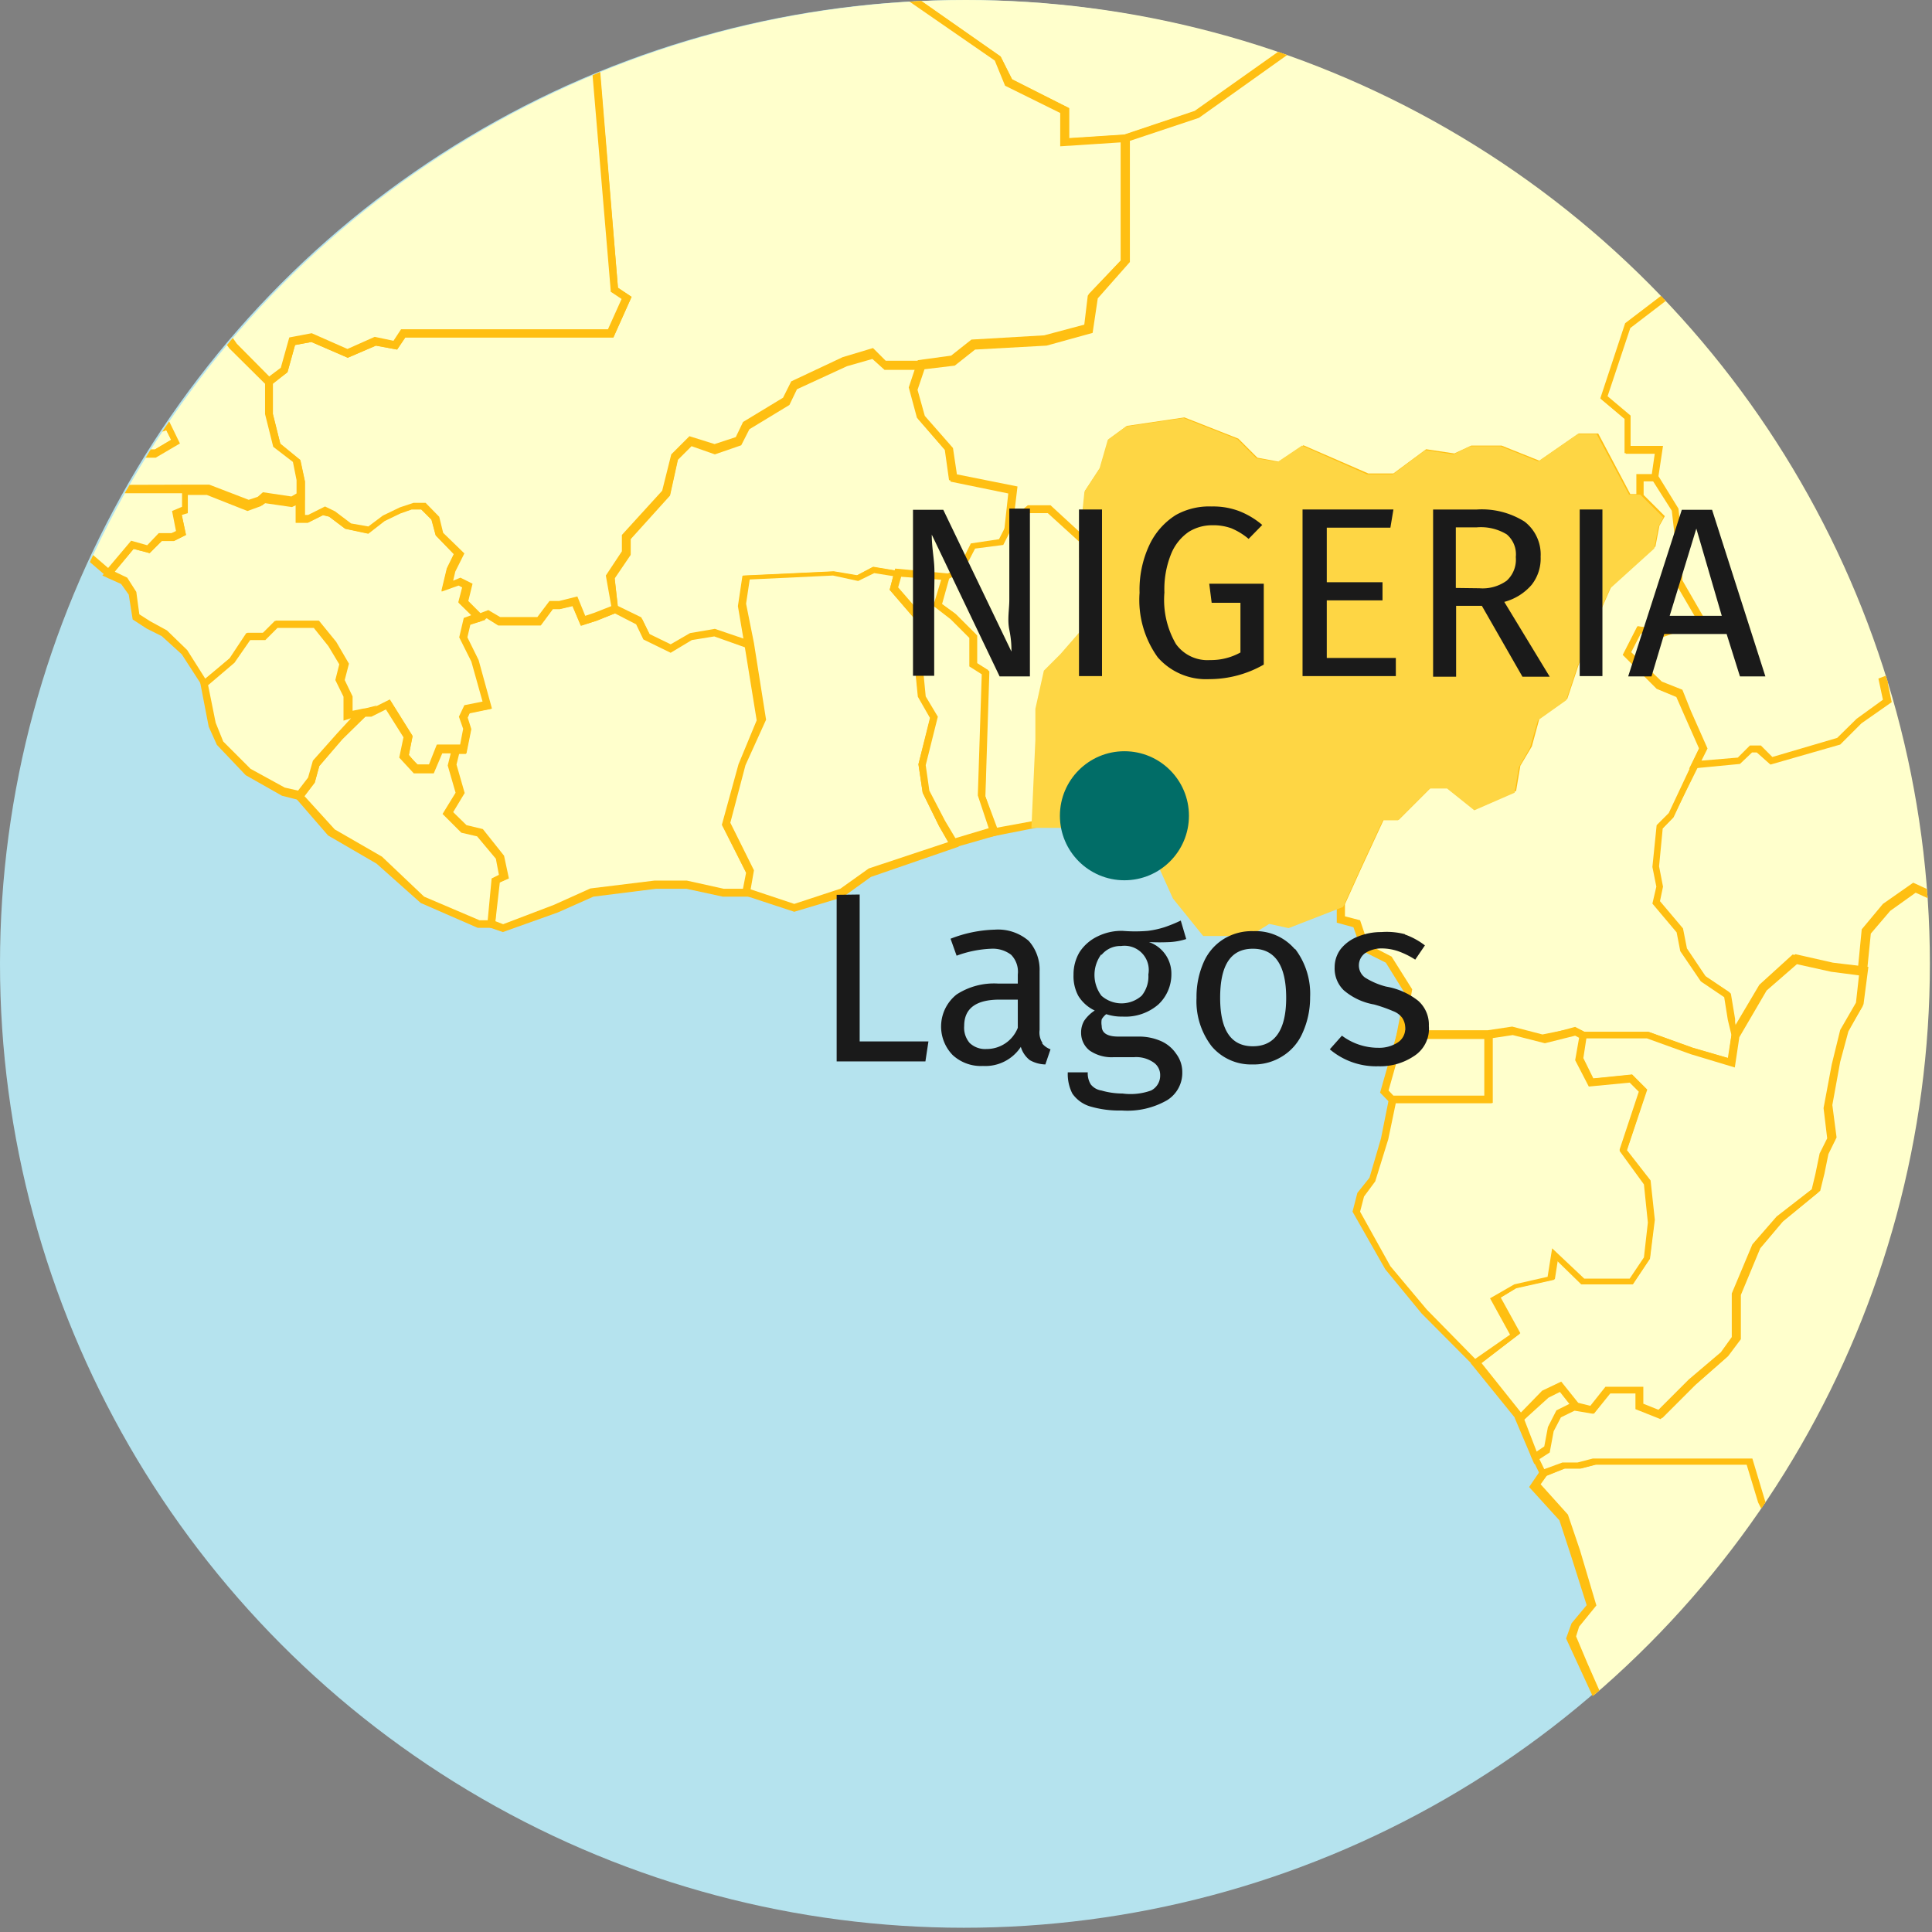 <svg xmlns="http://www.w3.org/2000/svg" viewBox="0 0 63.78 63.78"><rect x="0" y="0" width="63.78" height="63.78" fill="#808080" stroke="none"/><defs><style>.cls-1{fill:none;}.cls-2{fill:#b5e3ee;}.cls-3{clip-path:url(#clip-path);}.cls-4{fill:#ffc;}.cls-5{fill:#ffbf12;}.cls-6{fill:#fed644;}.cls-7{fill:#1a1a1a;}.cls-8{fill:#016d67;}</style><clipPath id="clip-path"><circle id="_Ellipse_" cx="31.89" cy="31.82" r="31.82" class="cls-1"/></clipPath></defs><title>GEO.1.2.INF9_v1</title><circle cx="31.82" cy="31.82" r="31.82" class="cls-2"/><g id="Carte" class="cls-3"><path d="M57.8 48.27l.4 1.32.53 1 .4.52.66.92L61 52l.53-.26.92.26.26-.4.54-1.05 1.05-.13.13-.26h.8l-.15.65h2.1v1.07l.4.66-.26 1 .13 1.05.53.66-.13 2.1.52-.12H69l1.06-.22.8.13.25.53-.25.92.26.8-.25.65.13.53h-3.56l-.13 5.66 1.18 1.45 1 1.05-3.16.8-4.08-.27-1.2-.93-7 .14-.26.13-1-.8-1.05-.13-1.03.33-.8.26-.12-1 .13-1.58.67-1.58.13-.8.53-1.57.4-.8 1-1 .53-.78.13-1.32-.14-1-.4-.53-.48-1.3-.4-.92.14-.4.53-.66L52 51.3l-.4-1.18-.92-1.06.27-.4.66-.26h.53l.53-.13zm-6.7-.4l-.4.27-.52-1.3L51 46l.52-.27.53.66-.53.25-.26.53z" class="cls-4"/><path d="M66.38 69.6l-4.12-.27-1.18-.92-6.9.14-.3.15-1.1-.82-1-.13-1 .4-.94.3-.15-1.2.13-1.65.63-1.6.12-.76.53-1.6.44-.84 1.05-1 .48-.74.13-1.3-.1-1-.4-.5-1-2.17.18-.5.5-.6-.52-1.64-.38-1.16-1-1.1.34-.5.74-.3h.52l.5-.13h5.26l.42 1.4.52 1 .38.5.62.87 1.1-.12.54-.28.88.25.2-.32.56-1.1 1.05-.14.15-.27h1l-.13.66h2.08v1.14l.4.68-.27 1.08.12 1 .54.67-.14 2 .36-.1H69l1-.26.85.14.3.63-.25.94.26.8L71 60l.16.64h-3.6l-.14 5.5 1.15 1.4 1.2 1.2zm-4-.52l4 .26 2.93-.73-.9-.9-1.2-1.48.12-5.83h3.52l-.13-.4.28-.65-.27-.78.28-.92-.22-.42-.7-.12-1 .27h-.7l-.65.17.15-2.23-.52-.64-.14-1.1.25-1-.45-.7v-1h-2.1l.13-.66h-.56l-.12.26-1.06.13-.5 1-.33.47-1-.27-.52.25-1.26.14-.7-1-.4-.53-.54-1.07-.38-1.25h-5l-.5.13h-.53l-.6.24-.2.28.9 1 .4 1.18.54 1.82-.57.7-.1.32.37.88.52 1.18.4.53.14 1.1-.15 1.4-.52.8-1.05 1.1-.4.77-.5 1.56-.13.77-.7 1.58-.13 1.56.1.88.65-.22 1.08-.4 1.12.14 1 .74.25-.1 7-.14zM50.65 48.33L50 46.8l.88-.88.62-.3.68.85-.62.32-.24.46-.14.7zm-.33-1.47l.44 1.14.24-.2.13-.64.28-.56.44-.2-.37-.47-.42.2z" class="cls-5"/><path d="M34.25 27.2l-1.45.27-.4-1.18.14-4.1-.4-.26v-.92l-.66-.66-.52-.4.26-.9.53-.28.4-.8.9-.12.28-.52.65-.53h.66l1.2 1.06v.53l.38 1.04-.4.66.27.53-.93 1.05-.53.53-.26 1.2v1.05l-.13 2.76z" class="cls-4"/><path d="M32.72 27.62l-.44-1.3.13-4L32 22v-.94l-.62-.62-.57-.44.32-1 .53-.27.4-.8.93-.14.27-.52.7-.56h.74l1.3 1.1v.55l.4 1.08-.38.66.27.55-1 1.1-.5.52-.27 1.15v1l-.13 2.87zm-.2-1.35l.36 1.06 1.25-.23.12-2.66V23.4l.28-1.26.55-.55.86-1-.25-.52.4-.67-.4-1v-.46l-1.1-1H34l-.6.5-.28.55-.93.12-.4.77-.5.24-.23.8.46.33.7.7v.92l.4.25v.07z" class="cls-5"/><path d="M28.85 11.68l.4.4h1.18l-.26.78.26.92.92 1.06.13.92 1.98.4-.13 1.18-.27.52-.92.13-.4.78-.52.27-1.58-.13-.8-.14-.52.27-.78-.13-2.9.13-.13.92.27 1.32-1.18-.4-.8.12-.66.4-.8-.4-.26-.52-.8-.4-.12-1.05.53-.8v-.52l1.3-1.45.27-1.18.53-.53.8.27.78-.27.26-.53 1.3-.78.28-.53 1.7-.8.93-.25z" class="cls-4"/><path d="M22.14 21.56l-.9-.44-.24-.53-.8-.42L20 19l.53-.8v-.54l1.33-1.46.3-1.2.6-.6.83.26.7-.23.24-.5 1.32-.8.27-.54 1.7-.8 1-.3.42.42h1.3l-.3.92.24.86.92 1.06.13.87 2 .4-.16 1.34-.3.6-.93.12-.38.76-.6.3-1.57-.16-.76-.13-.53.27-.83-.14-2.75.13-.12.8.3 1.5L23.6 21l-.74.12zm-.7-.63l.7.34.64-.37.82-.14 1 .34-.22-1.1.15-1 3-.14.77.13.53-.28.83.14 1.54.13.45-.24.4-.8.93-.14.23-.45.12-1.05-1.95-.4-.14-1-.92-1.06-.26-1 .22-.67H29.2l-.4-.38-.84.24-1.65.76-.25.52-1.32.8-.27.53-.87.3-.77-.26-.45.46-.26 1.18-1.3 1.44v.52l-.53.78.1.94.78.38z" class="cls-5"/><path d="M70.06 22.07l.13.53.5.4.15.13 1.18.66.92.78.13.52 1.06.92.8.66.38 1.06 1.32.8.26.5-.52.14h-1.06L74 29.05l-.65.13-.27.4h-.52l-.8-.4-1.84.93-.78-.13-.27.14-.53 1.06-1.3-.4-1.2-.13-1.18-.66-1.45-.65-.9.65-.67.8-.13 1.3-1.05-.12-1.2-.26-1.04.9-.9 1.6-.14-.54-.14-.8-.8-.52-.64-.92-.14-.66-.8-.92.14-.52-.13-.66.13-1.32.4-.4.8-1.7 1.44-.14.4-.4h.26l.4.4 2.23-.65.67-.66.92-.67-.14-.66.4-.13 1.7.13 1.58-.8 1.32-1.96.8-.65 1.18-.27.13.66 1.05 1.2v.65l-.26.77z" class="cls-4"/><path d="M57.24 34.5l-.24-.8-.12-.76-.78-.52-.68-1-.12-.63-.8-.96.13-.56-.13-.65.14-1.38.4-.4.82-1.76 1.5-.1.4-.4h.37l.38.38 2.14-.63.64-.63.87-.63-.15-.7.53-.2 1.7.14 1.52-.76 1.32-2 .84-.68 1.32-.3.15.75 1.06 1.2v.74l-.25.75.1.45.5.37.13.13 1.18.65 1 .83.14.52 1 .9.8.68.4 1 1.3.8.36.7-.67.16h-1.08L74 29.18l-.6.12-.26.4h-.64l-.73-.37-1.83.92-.8-.14-.18.1-.55 1.12-1.4-.44-1.2-.14-1.2-.66-1.37-.62-.84.6-.64.75-.14 1.42-1.18-.15-1.13-.25-1 .87zm-.92-2.25l.82.55.14.84v.22l.8-1.35 1.1-1 1.24.3.92.1.12-1.23.7-.84 1-.7 1.52.7 1.17.64 1.16.13 1.25.37.5-1 .34-.17.77.14 1.9-.94.82.4h.4l.25-.37.73-.14 1.33.12h1l.35-.1-.18-.35-1.32-.8-.4-1.05-.76-.64-1-.9-.13-.53-.87-.77-1.2-.66-.12-.13-.55-.43-.15-.6.26-.8v-.6l-1-1.17-.24-.57-1 .23-.76.63-1.32 2-1.6.8-1.73-.14-.28.1.13.62-1 .7-.7.7-2.3.66-.45-.4h-.16l-.4.38-1.4.13-.77 1.65-.36.37-.12 1.25.13.67-.1.48.76.9.13.66z" class="cls-5"/><path d="M18.98 19.84l.26.66.4-.14.65-.26.78.4.27.52.8.4.65-.4.8-.13 1.17.4.4 2.5-.66 1.43L24 27.2l.8 1.6-.14.65h-.8l-1.18-.27H21.6l-2.1.27-1.18.52-1.7.66-.4-.13.12-1.45.27-.13-.12-.66-.66-.8-.53-.12-.53-.52.4-.66-.27-.93.13-.52h.26l.12-.65-.13-.4.12-.26.66-.14-.4-1.45-.4-.78.14-.52.4-.14.26-.13.4.27h1.3l.4-.53h.27l.53-.13z" class="cls-4"/><path d="M16.6 30.77l-.52-.18.15-1.6.24-.12-.1-.53-.62-.74-.52-.12-.62-.62.43-.7-.26-.9.16-.65h.26l.1-.5-.14-.42.18-.37.6-.1-.37-1.33-.4-.8.15-.64.46-.15.3-.16.43.28h1.23l.4-.53h.32l.6-.15.26.65.3-.1.7-.28.88.43.26.53.7.34.64-.37.82-.14 1.28.42.4 2.6-.66 1.5-.5 1.9.78 1.58-.16.8h-.9l-1.2-.26h-1l-2.07.26-1.17.52zm-.25-.36l.26.1 1.68-.64 1.2-.54 2.12-.26h1.06l1.22.27h.66l.1-.5-.8-1.6.55-2 .6-1.46-.38-2.4-1.04-.37-.74.12-.7.42-.9-.44-.24-.5-.7-.36-.6.24-.52.17-.28-.65-.42.1h-.23l-.4.54h-1.4l-.38-.24-.2.1-.34.1-.1.43.37.75.44 1.6-.73.14-.07.16.12.38-.16.8h-.27l-.1.4.27.93-.38.62.44.43.53.13.7.88.15.75-.3.15z" class="cls-5"/><path d="M55.44 19.18l.93 1.58H55.3l-.38.13-.8-.14-.4.8 1.06 1.04.66.26.27.66.53 1.2-.26.5-.8 1.73-.4.4-.12 1.3.13.67-.13.52.8.92.13.66.65.92.8.53.13.8.13.52-.14.9-1.32-.4-1.45-.5h-2.12l-.26-.15-1.05.27-1.06-.27-.77.14h-2.9l.26-1.46-.67-1.05-.8-.4-.25-.8-.53-.13v-.53l.53-1.18.8-1.7h.52l1.05-1.07h.66l.93.65 1.18-.53.15-.8.4-.64.25-.92.93-.66.4-1.2.4-.38.12-.92.52-1.2 1.45-1.3.13-.66.13-.27-.65-.66v-.64h.52l.66 1.05.14 1.2v1.18z" class="cls-4"/><path d="M57.26 35.27l-1.46-.44-1.43-.52h-2.14l-.23-.1-1 .25-1.06-.27-.77.13h-3.1l.3-1.54-.62-1-.8-.4-.27-.77-.55-.15v-.68l.53-1.18.82-1.8h.56l1.05-1.05h.74l.9.64 1.05-.48.13-.77.4-.64.26-1 .9-.65.42-1.2.37-.36.12-.93.58-1.15 1.42-1.3.13-.64.1-.18-.65-.63v-.84h.72l.72 1.17.13 1.2v1.17l1 1.73h-1.24l-.4.14-.73-.12-.32.62 1 1 .68.27.28.72.55 1.23-.3.58-.83 1.67-.36.37-.12 1.25.13.67-.1.48.76.9.13.66.62.88.82.55.14.84.13.55zm-4.95-1.2h2.13l1.45.52 1.17.34.1-.76-.12-.5-.12-.75-.77-.52-.68-1-.12-.62-.8-.95.13-.56-.13-.65.14-1.38.4-.4.8-1.7.22-.47-.5-1.14-.25-.53-.65-.27-1.12-1.12.48-.94.85.14.4-.13h.85l-.83-1.42V18l-.13-1.14-.62-1h-.33v.48l.7.7-.18.32-.13.68-1.46 1.33-.5 1.14-.15.96-.4.4-.4 1.2-.92.65-.25.92-.38.64-.14.83-1.32.57-.93-.67h-.57l-1.05 1.05h-.5l-.76 1.64-.52 1.15v.4l.5.13.27.8.77.4.68 1.08-.24 1.35h2.74l.8-.12 1 .26 1.1-.22z" class="cls-5"/><path d="M75.32 29.18h1.06l.52-.13 1.05 1.45.8.13.52-.26.8.13.9-.4.4.8 1.6 1.18-.14 1.97.65.27-.52.52-.66.53-.66.92-.4.78v1.32l-.4.66-.12 1.3-.4.54-.13 1.05-.27.14-.13.9.4.8.12 2.1.4 1.58-.26.93.4 1.06.9.92.93 2.24-.66-.27-2.37.4-.4.13-.52 1.2.4.64-.4 2.1-.14 1.85.4.27 1.2.65.52-.27.13 1.84h-1.32l-.78-.92-.53-.8-1.32-.25-.4-.92-1.05.52-1.45-.26-.52-.8-1.05-.12h-.8l-.13-.53h-.65l-.8-.14-1.05.27h-.66l-.52.13.13-2.1-.53-.67-.13-1.06.26-1.05-.4-.67v-1.06h-2.1l.13-.65h-.8l-.14.26-1.05.13-.52 1.06-.26.4-.92-.26-.53.26-1.18.13-.67-.93-.4-.53-.52-1.05-.4-1.33H52.7l-.53.14h-.52l-.66.27-.27-.53.4-.26.13-.66.26-.53.52-.27.53.13.52-.66h1.06v.53l.65.26 1.06-1.06 1.05-.92.4-.53v-1.46l.65-1.58.78-.92 1.2-.92.12-.52.13-.66.27-.53-.14-1.04.28-1.45.26-1.05.53-.92.13-1.05.13-1.32.66-.8.9-.64 1.46.65 1.18.66 1.2.13 1.3.4.53-1.05.27-.13.78.14 1.85-.92.8.4h.5l.28-.4.65-.13 1.32.13z" class="cls-4"/><path d="M81 61.3h-1.5l-.83-1-.5-.75-1.34-.27-.37-.86-1 .5-1.54-.3-.52-.78-1-.13h-.87l-.13-.52h-.56l-.8-.13-1 .26h-.68l-.66.18.14-2.23-.52-.65-.14-1.1.26-1-.44-.64v-1h-2.1l.13-.66h-.56l-.12.26-1.06.13-.5 1-.33.47-1-.27-.52.25-1.26.14-.7-1-.4-.53-.54-1.07-.38-1.25h-5l-.5.13h-.53l-.74.3-.36-.73.45-.3.12-.64.28-.55.6-.3.5.12.5-.64h1.25v.56l.5.2 1-1 1.06-.92.36-.48v-1.4l.68-1.62.8-.92 1.16-.9.12-.5.14-.68.25-.5-.12-1 .26-1.43.28-1.1.52-.9.13-1 .13-1.36.7-.85 1-.7 1.52.7 1.17.64 1.15.12 1.24.37.5-1 .33-.18.78.14L71.78 29l.82.4h.4l.25-.37.73-.14 1.33.12h1l.58-.15L78 30.4l.7.1.52-.26.8.13 1-.43.44.87L83.1 32v.07L83 34l.75.3-.66.66-.67.53-.65.9-.37.74v1.32l-.4.67-.12 1.32-.4.53L80.3 42l-.26.13-.1.82.38.8.13 2.1.4 1.6-.26.9.36 1 .93.95 1 2.5-.9-.35-2.34.4-.33.1-.48 1.08.4.64-.4 2.15-.14 1.76.35.22 1.12.62.63-.3zm-1.4-.25h1.14l-.1-1.52-.43.2-1.2-.68-.47-.3.14-1.93.33-2.07-.4-.68.57-1.3.45-.14 2.42-.4.4.16-.78-1.95-.94-1-.4-1.1.26-.92-.4-1.55-.12-2.1-.4-.8.15-1 .27-.13.12-1 .4-.52.14-1.33.38-.62V37l.4-.8.7-1 .65-.5.38-.4-.57-.22.14-2L81.26 31l-.34-.68-.84.36-.8-.13-.52.26-.88-.13-1-1.43-.44.12h-1.1L74 29.18l-.6.12-.26.4h-.64l-.73-.37-1.83.92-.8-.14-.18.1-.55 1.12-1.4-.44-1.2-.14-1.2-.66-1.37-.62-.84.6-.64.75-.13 1.3-.14 1.1-.53.9-.26 1-.25 1.42.14 1.07-.3.54-.12.64-.14.57-1.22 1-.76.9-.64 1.53v1.46l-.42.56-1.07.94-1.1 1.1-.83-.33V46h-.87l-.54.67-.6-.1-.45.22-.24.46-.13.7-.34.22.16.33.6-.22h.5l.5-.13h5.27l.42 1.4.5 1 .4.5.6.87 1.1-.12.55-.28.88.25.2-.3.56-1.1 1.04-.15.14-.27h1l-.13.66h2.08v1.15l.4.68-.27 1.08.12 1 .54.68-.13 2 .35-.1H69l1-.26.8.13h.72l.13.53h.7l1.12.13.53.8 1.35.25 1.14-.56.4 1 1.3.25.57.83z" class="cls-5"/><path d="M60.58 35.1l-.27 1.46.15 1.05-.27.54-.13.66-.13.52-1.2.92-.77.92-.66 1.58v1.45l-.4.52-1.06.92-1.06 1.05-.65-.27v-.53h-1.06l-.52.66-.53-.13-.53-.66-.53.26-.8.8-1.44-1.85 1.32-.92-.66-1.18.65-.4 1.18-.26.13-.8.92.93h1.58l.53-.8.12-1.18-.13-1.3-.8-1.06.66-1.97-.4-.4-1.3.14-.4-.8.12-.78h2.1l1.46.5 1.32.4.13-.9.9-1.6 1.06-.9 1.2.25 1.04.13-.13 1.05-.53.92-.26 1.06z" class="cls-4"/><path d="M50.17 47l-1.62-2 1.33-1-.66-1.2.8-.46 1.1-.25.16-.95 1.06 1h1.46l.47-.7.13-1.16-.13-1.27-.8-1.03v-.06l.63-1.9-.3-.3-1.35.13L52 35l.16-.94h2.25l1.46.53 1.17.34.13-.83 1-1.6 1.1-1 1.24.28 1.17.14-.16 1.23-.5.9-.27 1-.26 1.43.14 1.07-.27.55-.13.64-.14.57-1.22 1-.76.9-.64 1.54v1.46l-.42.56-1.07.94-1.1 1.1-.85-.3V46h-.87l-.54.67-.6-.13-.5-.6-.4.2zm-1.26-2l1.3 1.63.7-.72.63-.3.56.7.4.1.5-.63h1.25v.56l.5.2 1-1 1.06-.9.36-.5V42.7l.68-1.62.8-.92 1.16-.9.12-.5.14-.68.25-.5-.12-1 .27-1.44.28-1.14.52-.9.1-.9-.92-.12-1.13-.25-1 .87-.9 1.54-.15 1-1.46-.44-1.44-.52h-2l-.1.65.33.67 1.28-.13.5.5-.67 2 .78 1 .14 1.3-.16 1.28-.56.84h-1.7l-.78-.8-.1.64-1.26.28-.53.32.65 1.18z" class="cls-5"/><path d="M42.67-29.14l.66.4 1.05-.13-.26 1.05.13 1.84-.4 1.7-.9 1.07.12 1.44 1.3 1.18v.4l1.07.8.66 3.4.52 1.72.14.92-.27 1.45v.93l-.14.92.13 1.2-.67.78.93 1.3.13.8.5 1.06.8-.4 1.45.9.66 1.2L44.53.22l-5 3.56-2.37.8-1.98.12V3.64l-.8-.4-1.04-.52-.4-.8L27.27-2 21.6-6.1l-6.18-4.47v-.53l.13-2.24 2.77-1.3 1.7-.28 1.33-.53.66-.92 1.98-.8.13-1.43 1.06-.14.66-.65 2.24-.26.4-.8-.53-.38-.53-2.1v-1.2l-.65-1.18 1.7-1.05 1.85-.4 1.05-.8 1.58-.64 2.77-.28 2.76-.13.8.25 1.57-.8h1.84z" class="cls-4"/><path d="M35.05 4.83v-1.1l-1.82-.9-.4-.83-5.63-3.9-11.9-8.6v-.6l.13-2.32 2.87-1.36L20-15l1.26-.5.66-.93 1.93-.77.15-1.52 1.1-.13.67-.66 2.23-.27.32-.64-.48-.37-.54-2.15v-1.18l-.7-1.26 1.85-1.13 1.82-.38 1-.78 1.64-.68 2.77-.26 2.8-.14.76.26 1.6-.78h1.87l.65.4 1.2-.14-.3 1.2.13 1.8-.38 1.82-.88 1 .12 1.35 1.32 1.2v.37l1 .8.66 3.46.52 1.7.14 1-.27 1.44v.9l-.12.92.13 1.23-.6.73.9 1.3.1.77.46.93.74-.37 1.55 1 .72 1.3-5.9 3.47-5 3.56-2.4.8zm-1.63-2.2l1.88.94v1l1.82-.12 2.34-.78 5-3.54 5.7-3.37-.58-1-1.38-.92-.84.4-.6-1.2-.12-.75-1-1.38.68-.82-.1-1.1.15-.94v-.9l.26-1.45-.13-.9-.5-1.73-.65-3.4-1.07-.8v-.4L43-21.7l-.14-1.55.93-1.07.33-1.68-.13-1.83.22-.9-.92.12-.66-.4h-1.78l-1.6.8-.82-.28-2.74.13-2.7.26-1.56.66-1.07.8-1.83.4-1.6 1 .63 1.1v1.2l.5 2 .58.45-.47.95-2.26.27-.66.65-1 .13-.13 1.42-2 .8-.66.93-1.35.54-1.72.26-2.68 1.27-.17 2.27v.33l11.8 8.55 5.7 4z" class="cls-5"/><path d="M49.9 34.05l1.07.27 1.05-.27.26.14-.13.78.4.8 1.3-.15.4.4L53.6 38l.8 1.06.12 1.3-.13 1.2-.54.8h-1.58l-.92-.93-.13.8-1.18.25-.66.4.65 1.18-1.32.92-1.7-1.7-1.2-1.46-1.05-1.84.13-.53.4-.52.4-1.32.27-1.3h3.15v-2.1l.8-.15z" class="cls-4"/><path d="M48.7 45.14l-1.77-1.78-1.2-1.46-1.08-1.9.16-.62.4-.5.38-1.3.28-1.4H49v-2.1l.92-.15 1 .26L52 33.9l.38.2-.14.84.34.67 1.3-.13.48.5-.66 2 .77 1 .14 1.3-.15 1.28-.56.84h-1.7l-.8-.78-.1.63-1.25.28-.53.32.65 1.18zM44.9 40l1 1.8 1.2 1.43 1.6 1.63 1.15-.8-.66-1.2.8-.46 1.1-.25.15-.94 1.06 1h1.5l.47-.7.13-1.15-.13-1.26-.8-1.1v-.06l.63-1.9-.3-.3-1.35.13L52 35l.13-.74-.13-.07-1 .25-1.06-.27-.66.1v2.14h-3.2l-.25 1.2L45.4 39l-.37.5z" class="cls-5"/><path d="M29.64 18.92l-.13.52.8.92v1.32l.13 1.32.4.66-.4 1.57.13.93.53 1.05.38.67-2.76.92-.92.65-1.58.52-1.58-.52.13-.66-.8-1.6.54-1.97.66-1.44-.4-2.5-.25-1.33.14-.92 2.9-.13.78.13.53-.27.8.14z" class="cls-4"/><path d="M26.22 30.1l-1.73-.57.14-.72-.8-1.58.55-2 .6-1.45-.4-2.47-.22-1.3.15-1 3-.14.77.13.53-.28 1 .16-.15.6.77.9v1.37l.1 1.25.4.67-.4 1.6.13.9.52 1 .47.78-2.9 1-.93.67zm-1.44-.74l1.44.48 1.52-.5.94-.67 2.62-.87-.3-.53-.54-1.1-.14-.94.38-1.53-.4-.7-.13-1.32V20.4l-.8-.93.12-.45-.63-.1-.53.26-.83-.18-2.75.13-.12.8.26 1.3.4 2.53-.68 1.5-.5 1.9.78 1.57z" class="cls-5"/><path d="M6.87 16.15l1.3.53.4-.13.14-.14.93.15.26-.14v.67h.26l.52-.26.27.14.52.4.66.13.53-.4.53-.26.38-.12h.4l.4.4.12.52.66.66-.26.52-.13.53.4-.12.25.13-.13.54.52.52-.4.14-.13.52.4.8.38 1.44-.66.13-.13.26.12.4-.13.65h-.8l-.26.67h-.53l-.38-.4.13-.66-.66-1.04-.54.26H12l-.53.14V23l-.26-.53.14-.53-.4-.65-.52-.67h-1.3l-.4.4h-.54l-.26.4-.26.38-.92.8-.66-1.05-.66-.66-.53-.27-.4-.27-.13-.8-.27-.38-.52-.26.8-.93.5.13.4-.4h.4l.27-.13-.14-.66.28-.13v-.65h.8z" class="cls-4"/><path d="M14.32 25.5h-.66l-.48-.5.14-.67-.58-.92-.48.24H12l-.65.17V23l-.27-.55.13-.52-.36-.6-.48-.6h-1.2l-.4.4h-.5l-.52.75-1 .88L6 21.6l-.66-.6-.5-.25-.46-.3-.13-.82-.25-.35-.62-.28.94-1.1.53.13.38-.38h.42l.15-.08-.13-.66.33-.17V16h1l1.28.5.32-.1.16-.15.94.14.4-.22V17h.12l.55-.28.32.16.52.4.57.1.47-.36.55-.27.45-.15H14l.45.46.13.53.7.68-.3.6-.07.3.24-.1.4.2-.14.57.62.62-.52.17-.1.42.37.75.44 1.6-.72.15-.08.16.12.4-.16.78h-.8zm-.56-.26h.4l.26-.66h.77l.1-.52-.14-.4.18-.38.6-.12-.37-1.32-.4-.8.15-.64.27-.1-.45-.42.13-.5-.13-.07-.56.2.18-.75.23-.47-.6-.62-.14-.52-.34-.34h-.32l-.37.13-.52.25-.54.42-.76-.16-.53-.4-.2-.04-.5.25h-.4v-.58l-.12.06-.9-.13-.13.1-.44.16-1.34-.53H6.2v.6L6 17l.14.66-.4.2h-.4l-.4.4-.53-.14-.63.75.42.2.3.47.1.74.36.23.55.3.67.65.6.95.8-.68.55-.83h.54l.4-.4h1.42l.57.7.43.7-.14.55.26.54v.48l.4-.08h.26l.6-.3.75 1.2-.12.63z" class="cls-5"/><path d="M4.37 14.3h.52l.65-.26.26.53-.64.4h-.8l-.78-.4-.53.4h-.4l-.4.26H.7l.26-.8 1.85-.12.38-.4h.53l.67.4z" class="cls-4"/><path d="M2.3 15.35H.5l.35-1 1.88-.13.4-.4h.6l.67.4h.47l.74-.3.38.73-.8.47h-.87l-.7-.36-.5.37h-.4zM.85 15.1h1.37l.4-.26H3l.55-.42.83.42h.73l.54-.32-.16-.32-.6.23h-.55L3.67 14h-.44l-.4.4-1.83.16z" class="cls-5"/><path d="M6.08 16.15v.66l-.27.14.15.66-.27.13h-.4l-.4.4-.5-.14-.8.92-.93-.8L2 18l-.4-.4v-.4l-.53-.26-.13-.4.92-.26h.53l.52-.13h3.16z" class="cls-4"/><path d="M3.6 19.1l-1-.86-.68-.13-.45-.45v-.37L1 17l-.2-.57 1.1-.3h.52l.5-.13H6.2v.86L6 17l.14.66-.4.2h-.4l-.4.4-.53-.14zm-1.54-1.22l.65.13.86.74.76-.9.53.15.38-.4h.42l.15-.07-.13-.66.33-.14v-.45H3l-.5.12h-.62l-.78.22.08.22.55.28v.42z" class="cls-5"/><path d="M49.13 34.2v2.1h-3.16l-.27-.27.53-1.84h2.9z" class="cls-4"/><path d="M49.25 36.42H45.9l-.34-.35.57-2h3.12zM46 36.17h3V34.3h-2.68l-.48 1.7z" class="cls-5"/><path d="M13.7 25.37h.54l.26-.66h.53l-.13.53.26.93-.4.66.53.52.52.13.66.8.13.65-.26.13-.13 1.45h-.38l-1.85-.8-1.44-1.3-1.58-.93L9.9 26.3l.4-.54.12-.53.8-.92.78-.78h.26l.53-.26.65 1.05-.13.67.4.4z" class="cls-4"/><path d="M16.33 30.63h-.56l-1.88-.82-1.46-1.3-1.6-.93-1.1-1.27.43-.6.16-.55.8-.92.87-.83h.28l.6-.3.75 1.2-.13.63.3.3h.4l.27-.65h.77l-.16.65.27.94-.38.63.44.43.54.13.7.88.16.75-.3.13zm-.5-.25h.27l.13-1.38.24-.12-.1-.53-.62-.74-.52-.12-.62-.62.43-.7-.26-.9.1-.4h-.28l-.28.66h-.66l-.48-.52.14-.67-.58-.92-.48.24h-.2l-.76.75-.76.88-.15.55-.34.44 1 1.1 1.56.9L14 29.6z" class="cls-5"/><path d="M49.52-21.37l1.97.66.65-.14 1.32.26 2.24.92.8 1.7 1.58.4 2.37.8 1.84.92.78-.53.8-.92-.4-1.44.4-.92 1.17-.92 1.2-.26 2.23.4.66.9h.65l.52.28 1.58.26.53.66-.66.92.26.8-.4 1.17.53 1.45.27 6.72.13 6.7V3h-1.98v.78L63.74.35 56.9-3.2l-1.72 1.05-1.2.66-.9-.9-2.77-.8-.65-1.2-1.45-.9-.8.4-.5-1.07-.14-.8-.93-1.3.66-.8-.14-1.18.13-.92v-.92l.26-1.44-.14-.92-.52-1.7.8-.4.12-.8-.13-.8 1.17-.78.53-.52.8-.66.12-1.45z" class="cls-4"/><path d="M70.7 4l-7-3.52-6.8-3.54L55.25-2 54-1.33l-1-1-2.78-.8-.67-1.2-1.35-.83-.84.4-.6-1.2-.12-.75-1-1.38.68-.82-.1-1.1.15-.94v-.9l.26-1.45-.13-.9L46-16l.82-.4.12-.72-.2-.88 1.26-.84.5-.5.77-.64.14-1.56 2.1.7.65-.13 1.34.27 2.3.95.8 1.7 1.5.38 2.4.8 1.78.9.72-.5.73-.85-.4-1.43.44-1 1.26-1 1.2-.25 2.32.4.65.92h.65l.5.26 1.62.27.6.76-.66 1 .26.78-.4 1.18.53 1.44.25 6.7.13 6.73V3.1h-2zM56.9-3.35h.05L63.8.25l6.66 3.32v-.7h2V-.58l-.16-6.7L72-14l-.54-1.47.38-1.15-.27-.8.64-.9-.43-.55-1.57-.27-.5-.25H69l-.66-.92-2.16-.38-1.13.25-1.05.87-.36.85.4 1.47-.86 1-.85.56-1.9-.95-2.43-.78-1.63-.4v-.06l-.77-1.66-2.2-.9-1.26-.25-.66.12-1.86-.62-.12 1.34-.83.7-.52.5-1.15.77.13.74-.14.86-.76.37.5 1.6.13 1-.27 1.46v.9l-.13.92.13 1.23-.6.75.9 1.3.1.77.46.93.74-.37 1.55 1 .63 1.14 2.75.8.88.86 1.1-.6z" class="cls-5"/><path d="M35.17 3.64V4.7l1.98-.13v4.08L36.1 9.83l-.14 1.05-1.45.4-2.36.13-.66.54-1.05.13h-1.18l-.4-.4-.92.27-1.7.8-.28.52-1.3.78-.27.53-.8.27-.78-.27-.53.53-.26 1.18-1.3 1.45v.53l-.54.8.13 1.04-.66.26-.4.14-.26-.66-.53.13h-.26l-.4.53h-1.32l-.4-.27-.26.13-.53-.52.12-.53-.26-.12-.4.13.14-.52.26-.52-.66-.66-.13-.53-.4-.4h-.4l-.38.14-.54.27-.53.4-.66-.13-.52-.4-.27-.13-.52.27H9.9V15.9l-.14-.67-.65-.53-.26-1.05V12.6l.53-.4.26-.92.66-.13 1.17.53.93-.4.65.13.27-.38h6.84l.53-1.2-.4-.25-.66-7.77-.66-7.77 2.63-.13 5.67 4.08 5.66 3.95.4.8 1.05.52.8.4z" class="cls-4"/><path d="M19.17 20.65L18.9 20l-.42.1h-.23l-.4.54h-1.4l-.38-.24-.28.14-.65-.64.13-.5-.13-.07-.56.2.18-.76.23-.47-.6-.62-.14-.52-.34-.34h-.32l-.37.13-.52.25-.54.42-.76-.16-.53-.4-.2-.06-.5.25h-.4V15.9l-.12-.6-.65-.53-.27-1.1v-1.14l.54-.4.27-1 .76-.13 1.18.52.9-.4.62.13.25-.38h6.83l.45-1-.36-.24v-.05L18.84-6.08l2.8-.14 5.67 4.08 5.72 4 .37.75 1.87.95v1l2-.13V8.7L36.2 9.9l-.13 1.1-1.52.42-2.36.13-.67.53-1.08.13H29.2l-.4-.36-.84.24-1.65.76-.25.52-1.32.8-.27.53-.87.3-.77-.27-.45.45-.26 1.18-1.3 1.44v.52l-.53.78.13 1.1-.75.3zm-2.66-.28h1.23l.4-.53h.32l.6-.15.26.64.3-.1.56-.22L20 19l.53-.8v-.54l1.33-1.46.3-1.2.6-.6.83.26.7-.23.24-.5 1.32-.8.27-.54 1.7-.8 1-.3.42.42h1.13l1-.12.67-.53 2.4-.14 1.35-.36.12-1L37 8.6V4.7l-2 .13v-1.1l-1.82-.9-.34-.83-5.64-3.9L21.57-6l-2.46.12L20.4 9.5l.45.3-.6 1.34h-6.87l-.27.4-.7-.13-.93.4-1.2-.52-.54.1-.25.9-.48.38v1l.25 1 .66.53.15.7V17h.1l.56-.28.33.16.53.4.57.1.48-.36.56-.27.45-.15h.4l.45.46.13.53.7.68-.3.6-.07.3.24-.1.4.2-.14.57.4.4.26-.1z" class="cls-5"/><path d="M15.42-10.57l6.2 4.47-2.64.13.66 7.77.65 7.77.4.26-.54 1.2h-6.84l-.27.38-.65-.12-.93.4-1.18-.53-.67.13-.26.92-.53.4-1.18-1.2-.92-1.3-1.2-.53-.78-.53h-.92l-.92.4-.8-.14-.65.53-.13-.92.52-.9.27-1.6L2 4.58l-.14-.93.14-.92-.4-.8-.92-.78.4-.66 6.7.14-.25-2.64.52-1.05 1.58-.13.13-4.74 5.53.13.12-2.77z" class="cls-4"/><path d="M8.83 12.76L7.57 11.5l-.92-1.3-1.15-.52-.78-.5h-.86l-.93.4-.77-.14-.78.63L1.2 8.9l.54-.9L2 6.4l-.13-1.83-.13-.93.13-.9L1.5 2l-1-.84.5-.8L7.65.5 7.4-2 8-3.2l1.54-.12.13-4.75 5.53.13.14-2.87L22-6l-2.86.14L20.4 9.5l.45.3-.6 1.34h-6.87l-.27.4-.7-.13-.93.4-1.2-.52-.54.1-.25.9zm-5-3.84h1l.82.54 1.2.54.94 1.34 1.08 1.1.4-.3.28-1 .74-.14 1.18.52.9-.4.62.13.25-.38h6.83l.45-1-.36-.24v-.05L18.84-6.08l2.4-.12-5.7-4.14-.13 2.66L9.9-7.8l-.13 4.7-1.62.15-.48.95.28 2.74L1.13.6l-.3.52.88.76.43.82-.13.94.13.9.12 1.86L2 8.05l-.5.9.1.65.52-.43.8.14z" class="cls-5"/><path d="M53.07-2.4l.92.9 1.18-.65.4 2.77.65.52v.53l.8.66-.4.8-.66 3.67v2.24l-2.24 1.7-.8 2.38.8.66v1.06h1.05l-.13.92h-.52v.65h-.4l-1.05-1.96h-.53l-1.3.92-1.33-.52h-.92l-.53.26-.92-.13-1.05.8h-.93l-2.1-.93-.8.52-.78-.13-.67-.66-1.7-.66-1.85.28-.53.4-.26.9-.54.8-.13 1.58-1.2-1.05H34l-.65.54.13-1.2-1.98-.38-.13-.92-.92-1.06-.26-.92.26-.8 1.05-.12.66-.53 2.37-.12 1.46-.4.13-1.05 1.05-1.18V4.57l2.36-.8L44.53.23l5.8-3.42 2.75.8z" class="cls-4"/><path d="M35.93 18.12l-1.33-1.2H34l-.86.7.15-1.37-1.96-.4-.14-1-.92-1.06-.27-1 .3-.9 1.1-.15.67-.53 2.4-.14 1.35-.36.12-1L37 8.6V4.48l2.44-.82 5-3.54 5.85-3.46 2.84.82.88.87 1.26-.7.4 2.9.68.53v.53l.82.7-.43.86-.66 3.67V9.1l-2.26 1.73-.75 2.25.76.64v1h1.07l-.17 1.17h-.5v.65h-.6l-1.06-2h-.4l-1.35.94-1.35-.5h-.87l-.54.27-.92-.13-1 .78h-1l-2.1-.92-.77.5-.87-.13-.64-.64-1.7-.73-1.77.26-.47.35-.27.92-.52.77zm-2-1.44h.75l1 .92.14-1.4.5-.76.28-.94.6-.44 1.9-.28 1.78.7.63.63.7.13.82-.54 2.14.93H46l1.08-.8.93.14.56-.26h1l1.25.5 1.3-.9h.64l1.06 2h.2v-.66h.55l.1-.67h-1v-1.13l-.82-.68.83-2.48L55.84 9V6.8l.68-3.74.35-.7-.76-.63V1.2l-.64-.52-.38-2.63-1.08.62-1-1-2.68-.77L44.58.33l-5 3.56-2.28.76v4l-1.06 1.2-.17 1.14-1.52.42-2.36.13-.67.53-1 .12-.23.68.24.86.93 1.06.13.87 2 .4-.12 1z" class="cls-5"/><path d="M41.5 15.23l.78.13.8-.52 2.1.92h.92l1.05-.8.92.14.53-.26h.92l1.32.52 1.3-.92h.54l1.05 1.97h.4l.65.67-.13.27-.13.65-1.45 1.3-.52 1.2-.13.92-.4.4-.4 1.18-.92.66-.26.92-.4.65-.13.8-1.17.52-.92-.66h-.65l-1.05 1.05h-.53l-.8 1.7-.52 1.2-1.7.65-.67-.13-.65.4h-1.45l-.92-1.2-.53-1.18-1.18-1.2H34.25l.13-2.75V23.4l.26-1.2.53-.52.92-1.05-.27-.53.4-.66-.4-1.05v-.54l.13-1.58.53-.8.25-.9.53-.4 1.84-.27 1.7.67.67.66zM41.26 30.9h-1.54l-1-1.24-.54-1.2-1.13-1.13h-3l.13-2.9V23.4l.28-1.26.55-.55.87-1-.25-.52.4-.67-.4-1v-.52l.17-1.65.5-.77.27-.94.6-.44 1.9-.28 1.78.7.63.63.7.12.8-.54 2.15.95h.85l1.07-.8.93.14.55-.27h1l1.25.5 1.3-.9h.63l1.07 2h.37l.76.75-.17.33-.13.7-1.46 1.32-.5 1.14-.15.95-.4.4-.4 1.2-.93.66-.26.9-.37.65-.14.84-1.33.58-.9-.72h-.57l-1.05 1.05h-.5l-.76 1.64-.55 1.22-1.8.7-.64-.14zm-1.42-.26h1.35l.66-.4.67.13 1.63-.63.5-1.13.83-1.78h.55l1.05-1.05h.75l.9.64 1.05-.46.14-.77.4-.64.26-1 .92-.66.4-1.2.38-.36.13-.9.57-1.18 1.42-1.3.13-.64.1-.18-.56-.56h-.43l-1.06-2h-.4l-1.34.94L49.5 15h-.87l-.54.27-.92-.13-1 .78h-1l-2.1-.92-.77.5-.87-.13-.64-.64-1.7-.73-1.77.26-.47.35-.27.92-.52.77-.08 1.57v.5l.4 1.08-.38.66.27.55-1 1.1-.5.52-.27 1.15v1l-.12 2.64h2.8l1.24 1.26.56 1.2z" class="cls-6"/><path d="M7.92-11.1L6.74-9.13l-1.2.66L4.9-7.4v1.04L4.36-5.3l-.66.26-.9 1.18-.67 1.32.13.65-.66.94-.66.52-.13.8-.12.78.4-.66 6.7.14-.25-2.64.52-1.05 1.58-.13.13-4.74 5.53.13.12-2.77v-.53l.02-.32H8.37l-.45.32z" class="cls-4"/><path d="M.45 1.77L.83-.5 1.5-1l.63-.86-.13-.7.67-1.36 1-1.23.65-.26.5-1v-1.05l.68-1.1 1.2-.67 1.2-2 .47-.34h7.25v.97l-.14 2.9-5.6-.1-.13 4.7-1.62.15-.48.95.28 2.74L1.13.6zm.6-2.14L.92.5 1 .37 7.65.5 7.4-2 8-3.2l1.54-.12.13-4.75 5.53.13.13-2.64v-.7H8.4L8-11 6.82-9l-1.18.66-.64.96v1.08l-.54 1.1-.68.26-.9 1.16-.62 1.25.13.67-.72 1z" class="cls-5"/><path d="M4.76 9.04l.8.53 1.18.53.92 1.3 1.18 1.2v1.05l.27 1.05.66.53.13.66v.5l-.27.15-.92-.14-.12.15-.4.13-1.3-.53H2.9l-.53.13h-.54l-.92.27-.26-1.32h1.58l.4-.26h.4l.52-.4.8.4h.78l.65-.4-.25-.53-.66.27h-.53l-.66-.4H3.2l-.4.4-1.84.14L.28 13l-.92-.67.8-.26.9-1.32.4-.92.67-.53.8.14.9-.4h.93z" class="cls-4"/><path d="M8.18 16.8l-1.34-.52H2.92l-.5.12h-.54l-1 .3-.35-1.6h1.7l.4-.26H3l.55-.42.83.42h.73l.54-.32-.16-.32-.6.23h-.55L3.67 14h-.44l-.4.4-2 .13-.67-1.5-1.1-.78 1-.33.94-1.24.42-.95.7-.56.8.14.95-.38h1l.82.54 1.2.54.93 1.34L9 12.54v1.1l.25 1 .66.54.15.7v.63l-.37.2-.9-.13-.13.1zm-2.1-.8h.83l1.3.5.3-.1.17-.15.94.14.17-.1v-.44l-.12-.6-.65-.5-.27-1.08v-1L7.57 11.5l-.92-1.3-1.15-.52-.78-.5h-.86l-.93.4-.77-.14-.6.47-.37.9-1 1.38-.6.2.74.53.66 1.4 1.7-.1.4-.4h.62l.66.38h.47l.74-.3.36.74-.8.47h-.85l-.7-.37-.5.37h-.4l-.4.26H.83l.2 1 .83-.23h.53l.5-.13z" class="cls-5"/><path d="M11.47 23v.66l.53-.14-.8.8-.78.9-.13.54-.4.53-.53-.14-1.2-.66-.9-.92-.27-.66-.26-1.32.92-.8.26-.38.26-.4h.53l.4-.4h1.32l.53.67.4.64-.14.53.27.53z" class="cls-4"/><path d="M9.94 26.43l-.63-.16-1.2-.68-.95-1-.27-.6-.28-1.45 1-.82.56-.83h.54l.4-.4h1.42l.57.7.42.72-.14.54.26.54v.5l.8-.2-1.14 1.1-.76.9-.15.54zM9.4 26l.44.1.33-.43.16-.56.8-.9.46-.5-.25.08V23l-.27-.55.13-.52-.36-.6-.48-.6h-1.2l-.4.4h-.5l-.52.75-.87.74.25 1.24.25.62.9.9z" class="cls-5"/><path d="M70.58 3.78l.13 7.1-1.43-.13-.8 1.32-.4 1.05.4.4-.65.52.26.8-.4.65-.26.65h.66l.4.66v.93l.66.53v.52l-1.2.27-.78.66-1.32 1.98-1.58.8-1.7-.14-.4.13.13.66-.93.66-.66.65-2.23.65-.4-.4h-.26l-.38.4-1.45.13.26-.52-.52-1.18-.26-.66-.66-.26-1.05-1.05.4-.8.8.14.38-.14h1.07l-.93-1.58v-1.2l-.13-1.17-.65-1.04.13-.92h-1.05v-1.06l-.8-.66.8-2.37 2.24-1.7V6.8l.66-3.68.4-.8-.8-.65v-.53l-.65-.52-.4-2.77 1.7-1.05L63.75.35l6.84 3.43z" class="cls-4"/><path d="M55.76 25.38l.33-.67-.5-1.13-.25-.57-.65-.27-1.12-1.12.48-.94.85.14.4-.13h.85l-.83-1.42V18l-.13-1.14-.68-1.07.12-.83h-1v-1.13l-.8-.68.82-2.48L55.84 9V6.8l.68-3.74.35-.7-.76-.63V1.2l-.64-.52-.46-2.9 1.85-1.13h.06l6.9 3.6 6.9 3.45v.07l.14 7.23-1.5-.14-.76 1.25-.35 1 .43.45-.7.56.26.77-.43.7-.2.48h.55l.45.74v.9l.66.52v.68l-1.26.26-.76.63-1.32 2-1.6.8-1.73-.14-.28.1.13.62-1 .7-.7.7-2.3.66-.45-.4h-.16l-.4.38zm-.9-2.88l.68.27.28.7.55 1.24-.2.4 1.2-.1.4-.4h.36l.38.38 2.14-.63.64-.63.87-.63-.15-.7.53-.2 1.7.14 1.52-.76 1.32-2 .84-.68 1.1-.22v-.36l-.66-.53v-.96l-.34-.56h-.77l.33-.83.37-.63-.26-.82.62-.5-.36-.35.42-1.15.84-1.4 1.4.12-.14-6.9L63.68.46 56.9-3.06l-1.58 1 .37 2.6.66.54v.53l.82.7-.43.86-.66 3.67V9.1l-2.26 1.73-.75 2.25.76.64v1h1.07l-.15 1 .66 1.07.13 1.2v1.17l1 1.73h-1.24l-.4.14-.73-.12-.32.62z" class="cls-5"/><path d="M32.8 27.47l-1.32.4-.4-.66-.52-1.04-.13-.93.4-1.57-.4-.66-.13-1.32v-1.32l-.8-.92.14-.52 1.58.13-.26.92.52.4.66.65v.92l.4.27-.13 4.1.4 1.17z" class="cls-4"/><path d="M31.43 28l-.43-.73-.54-1.1-.14-.94.4-1.56-.4-.67-.15-1.32V20.4l-.8-.93.18-.7 1.83.17-.28 1 .46.34.7.7v.92l.4.26v.07l-.13 4.06.47 1.26zm-.75-1.9l.52 1 .34.57 1.1-.33-.36-1.08.13-4L32 22v-.94l-.62-.62-.57-.44.26-.86-1.32-.1-.1.35.78.9v1.36l.13 1.34.4.67-.4 1.6z" class="cls-5"/><path d="M305.3-131.43l1.45.53.53-.66 2 .66 1.72.13.13.4-.53 1.3-1.58-.65-1.05-.52-1.2.66-.5-.27zM-237.47 1.67l-.4.26-.4-.26.15-.53-.14-.8.14-.25.26-.4v-.4l.13-.13h.13l.53.4.4.12.13.26.4.8v.12l-.8.4zm-.53-3.42l-.66.13-.26-.4-.14-.26v-.13l.27-.14.53.26.4.26zm-1-1.2l-.13.28-.92-.14.26-.27zm-1.44-.25l-.14.13-.13-.13h-.66l-.14-.53v-.13l.53-.26.13.13zm-2.77-1.58l-.27.26L-244-5l.13-.14.27-.13h.4zM-119.8-63.5l-.13 1.45.4.53 1.04.26 1.58.53 1.32.92 1.45-.14 1.83.8h.52l1.58-.54 1.32 1 1.32 1.06 1 .92 1 .92v.66l.4.26-.13.27.4.14.4-.27-.14.53.26.4.4.13.26.26-.4.4 1.45 1.3-.13 2.1-.13 2.1-.9 1.33-1.07 1.32-.52.8v.5l.53.4h.4l2.23-1 1.72-.26 2.5-1.06v-.92l-.13-.53.8-.27 1.7.13h1.45l.8-.8.4-.16 2.1-1.58.8-.4 2.5.13 3 .14.27-.54.52-.13.78-.26.8-1.06.9-1.83 1.6-1.7.4.65 1.17-.27.66.66-.78 3.3.8 1.32.12.8-2 1-1.84.78-1.85.66-1.18 1.18-.4.53-.26 1.18.4 1.32h.66V-43l.4.53-.26.66-1.2.25h-.78l-1.32.26-.8.14h-.9l-1.6.53 2.5-.26.4.53-2.36.53-1-.13.13-.26-.66.65.4.14-.65 1.58-1.45 1.6v-.5l-.4-.14-.4-.66.14 1.3.26.4-.13.8-.66.8-1.3 1.7-.13-.13.8-1.44-.67-.8.13-1.83-.53.92.13 1.45-1.05-.4 1.05.66-.3 2.14.4.13v.8l-.15 2.07-1.3 1.58-1.88.52-1.3 1.2-.8.12-1.06.8-.4.65-2 1.3-1.18.93-.92 1.2-.53 1.44.14 1.45.27 1.83.53 1.45-.13.8.53 2.36-.26 1.3-.14.8-.52 1.2-.52.25-.8-.27-.25-.8-.53-.52-.66-1.7-.66-1.58-.13-.8.53-1.3L-110-16l-1.2-1.7-.52-.4-1.84.9-.26-.12-.8-.92-.9-.53-2 .14-1.46-.27-1.3.13-.8.27.26.52-.18.98.26.4-.4.25-.52-.4-.8.4-1.17-.13-1.06-1.05-1.57.13-1.18-.53-1.05.14-1.45.53-1.85 1.45-1.84.8-1 1.02-.54.92-.26 1.32v1l.13.66-.67.13-1.05-.52-1.32-.65-.26-1.05-.26-1.45-.8-1.2L-140-16l-.66-1.45-1-.92h-1.32l-1.44 1.58-1.32-.65-.8-.66-.12-1.2-.4-1.18-.92-.92-.66-.8-.52-.78-2.9-.13-.13.9h-1.44l-3.3-.12-3.68-1.84-2.37-1.2.28-.38-2.1.13-2 .12-.15-1.18-.8-1.45-.78-.28V-29l-.92-.14-.52-.65-1.44-.4-.4-.38.13-1.32-1.3-2.37-.66-3.42.27-.65-.52-.8-.8-2.1.27-2.1-.52-1.45.92-2 .52-2.24v-2l1.45-2.5.8-2.37 1.04-2.38.8-3.7.26-2.36v-1.26l.4-.53 2 1.2v2.75l.65-.8.52-2.23.26-2.38 4.47.66 4.87.53 1.58.14 5 .66 4.74.52 4.87.53 4.87.53 5.52.52 5.52.66 3.3.27.26-.93zm-82.8-37.65l-2.24 1.06-.26-1.18.53-1.7 2.1-.93 1-.4.93.52.13 1.18zm-13.56-15l-1.32.4-.52-1-.27-1.32 1.85-.26.92.8zm46.73-42.12l-.8 2.5 1.32-.66 2 1.18-.93.93 1.3 1.58h1.72l1.7 2.5 2.12 1.3.66.93h2.24l1.05 2 1.04 1.17-10.27 15.28-12.24 21.32 1.45.4.92 1.3.26 1.86.27 2.5 2.37-1.58 2.1-.8-.13 2 .4 1.73.65 1.7-.13 2.64-.14 4.08 1.7 2.5-.78 2-1.58 1.44-.4-1.44-.9-1.2.78-2.88-.8-3 .66-3.3-1.3-.52-2.5-.66-1.33-1.3-1.3-4.23-1.06-1.04-2-1.84-2.24-.27-2.1-2.37-.93-2-2.1.4-1.06 2.63h-.9l-2.25.27-2 .92-2 .4.92-2.25 2.64-3.42 2.24-.66v-1.06l-3 1.6-2.37 2.23-3.56 2 .14 2.1-2.76 2.24-2.37 1-2.1.8-1.18 1.44-3.3 1.33-1.27 1.57-2.63 1-.92-.53-1.85.66-2.23.92-1.85.93-3.16.4v-.67l2.52-1.3 2.1-.66 2.63-1.58h2.1l1.46-1.32 3.17-1.58.8-.66 1.7-1 1.7-2.63 2-2-2.36.66-.13-.8-1.58 1.2v-2.1l-1 1.17.4-2-2.38 1-.92-.13 1.18-2.37.92-1.3-.13-1.6-2.37.27-.26-2.24-.4-1.18 1.2-2.24-.14-2 2-2.1 2.63-1.84 1.7-2 1.46.13.52.9 2.37-1.57.9.66 1.85-.93.92-2-.26-.92 2-1.3-.78-.15-2.1.4-1 .8-.54-1.33-2.37-.26-1.3-1.57.52-2v-3l3.16-1.2 4.6-.9 1.06.4-1.7 2.1 3 .78.78-3-.53-2.22.65-2.5.13-2.37-.8-2.23 2.64-2 2.37.8 3.28-1.46 2-2.1 3.16-1.57h1.58l4.08-1.06.92.8 3.95-1.6z" class="cls-4"/><path d="M-237.86 2.08l-.54-.36.15-.58-.14-.8.16-.3.25-.38v-.4l.22-.22h.22l.55.4.4.15.6 1.15V1l-.86.43-.52.38zm-.25-.47l.24.18.32-.2.53-.4.73-.38-.5-1-.38-.14-.5-.37-.05.05v.38l-.28.43-.1.2.12.8zm-.6-3.08l-.32-.47-.15-.33v-.2l.4-.2.57.3.5.32-.2.42zm-.22-.83l.12.23.2.3.52-.1.08-.13-.3-.2-.46-.23-.14.07zm-.2-.24l-1.24-.18.48-.48 1 .17zm-.7-.35l.57.1-.56-.1zm-.8 0l-.2-.18h-.7l-.15-.62v-.24l.67-.34.22.23.44.87zm-.7-.43h.62l-.3-.6V-4l-.38.2zm-2.2-1l-.7-.7.25-.25.32-.14h.52v.7zm-.35-.7l.35.35.14-.14v-.35h-.24zm136.6-2.63l-.9-.3-.26-.82-.54-.55-.65-1.72-.66-1.57-.15-.85.53-1.32-.25-1.1-1.16-1.68-.46-.34-1.83.9-.35-.18-.77-.9-.87-.5-1.93.13-1.46-.26-1.3.13-.62.2.22.44-.13.92.3.45-.57.4-.53-.4-.76.37-1.25-.14-1-1-1.56.13-1.2-.53-1 .13-1.4.5-1.85 1.47-1.82.78-1 1-.5.9-.27 1.3v1l.16.76-.83.17-2.54-1.23-.28-1.1-.26-1.44-.8-1.2-.4-1.18-.63-1.4-1-.9h-1.2l-1.48 1.62-1.4-.7-.85-.7-.14-1.24-.38-1.13-.9-.9-.66-.8-.5-.75-2.73-.12-.13.92h-1.56l-3.35-.15-6.18-3.1.2-.3-4 .26-.14-1.3-.74-1.37-.83-.28v-.64l-.86-.1-.54-.67-1.44-.4-.47-.46.14-1.34-1.18-2.37-.68-3.46.25-.63-.5-.73-.8-2.16.26-2.1-.53-1.48.94-2 .52-2.2v-2l1.46-2.54.78-2.35 1.06-2.37.78-3.66.26-2.36v-1.33l.5-.65 2.12 1.27v2.48l.42-.5.52-2.2.28-2.5 4.6.7 4.87.5 1.58.14 5 .66 4.74.53 9.74 1 5.53.54 5.52.66 3.18.25.26-.9h.76l-.14 1.53.34.45 1 .25 1.62.55 1.28.9 1.44-.14 1.84.78h.48l1.63-.54 2.7 2.15 2.15 1.87v.65l.43.3-.12.22.2.07.62-.4-.2.8.2.3.4.15.36.35-.4.4 1.4 1.26-.26 4.3-.94 1.35-1.06 1.34-.5.75v.4l.44.34h.33l2.25-1.05 1.7-.27 2.4-1v-.84l-.1-.6.92-.3 1.74.13h1.38l.8-.77.25-.13 2.1-1.57.84-.42 2.5.13 3 .13.25-.5.57-.15.75-.25.76-1 .93-1.86 1.7-1.83.44.73 1.16-.25.76.75-.8 3.3.8 1.33.13.88-2 1.1-3.8 1.3-1.16 1.15-.37.48-.25 1.13.36 1.2h.42v-1l.66.9-.3.77-1.26.28h-.82l-1.3.26-.8.15h-.9l-.48.16 1.43-.14.56.73-2.6.57-1.13-.14-.22.22.33.1-.73 1.75-1.67 1.82v-.76l-.35-.12-.13-.22.07.73.27.4-.14.88-.68.82-1.4 1.82-.3-.3.8-1.45-.64-.77.1-1.34-.24.42.15 1.6h-.1.08l-.26 2.08.38.13v.88l-.1 2.1-1.36 1.65-1.8.5-1.34 1.2-.8.14-1 .74-.4.68-2 1.32-1.18.9-.9 1.16-.5 1.4.13 1.42.26 1.84.54 1.45-.13.8.54 2.38L-106-10l-.14.8-.5 1.2zm-.7-.5l.7.23.43-.22.5-1.13.13-.78.25-1.3-.52-2.36.12-.78-.5-1.42-.28-1.87-.13-1.47.55-1.48.9-1.18 1.22-1 2-1.3.4-.67 1.12-.8.75-.14L-99-27l1.8-.5 1.26-1.5.13-2.07v-.7l-.42-.13.27-2.13-1-.6.1-.23.88.32-.12-1.3.83-1.42-.15 2.26.68.82-.64 1.18 1-1.36.64-.76.12-.7-.25-.42-.13-1.87.66 1.1.43.14v.3l1.2-1.33.6-1.43-.45-.15.95-1-.8.08 1.07-.35.13-.13-.06.1 1.57-.5h.93l.77-.14 1.32-.26h.8l1.1-.24.07-.16h-.87l-.43-1.4.3-1.27.4-.52 1.23-1.23 3.7-1.32 1.87-1-.12-.68-.8-1.34.78-3.27-.56-.57-1.2.27-.36-.6-1.45 1.58-.92 1.83-.83 1.1-.83.3-.48.1-.27.56-3.1-.14-2.48-.13-.77.37-2.13 1.57-.26.13-.8.8h-1.5l-1.7-.12-.66.22.1.42v1l-2.58 1.08-1.72.27-2.25 1.05h-.44l-.62-.45V-44l.55-.82 1.06-1.33.88-1.28.26-4.12-1.5-1.36.4-.4-.15-.16-.42-.14-.32-.48.07-.26-.18.12-.6-.2.16-.3-.35-.23v-.67l-2.07-1.8-2.57-2.07-1.55.52h-.57l-1.8-.77-1.48.13-1.34-.94-1.56-.52-1.1-.27-.4-.65.13-1.36h-.3l-.26.93-3.4-.27-5.53-.66-5.53-.53-14.47-1.57-5-.66-1.58-.13-4.87-.53-4.35-.62-.25 2.24-.56 2.3-.88 1.06v-3L-168.7-66l-.32.4v1.27l-.26 2.4-.8 3.7-1.05 2.38-.8 2.36-1.43 2.5v2l-.53 2.27-.9 2 .52 1.43-.26 2.1.78 2.08.55.82-.3.7.66 3.36 1.2 2.4-.14 1.28.33.33 1.46.4.53.65 1 .14v.67l.75.25.83 1.54.13 1.07 4.2-.28-.3.48 5.9 3 3.26.13h1.32l.13-.93 3.08.14.56.84.64.78.94 1 .4 1.2.13 1.15.76.63 1.2.6 1.43-1.55h1.4l1.13 1 .66 1.45.38 1.18.8 1.23.26 1.44.25 1 2.27 1.14.5-.1-.1-.52v-1.08l.27-1.38.55-.94 1.08-1.08 1.83-.8 1.88-1.45 1.44-.52 1.12-.14 1.2.5 1.6-.12 1.05 1.06 1.1.13.82-.42.52.4.22-.15-.22-.33.13-.94-.3-.62.92-.3 1.3-.3 1.44.26 2-.13 1 .57.78.9.18.1 1.86-.93.6.47 1.22 1.75.27 1.2-.53 1.33.13.76.65 1.54.65 1.7.54.55zM-90.6-40l.85.1 2.16-.48-.24-.3-2.57.26zm6.9-2.55v.5l.14-.33zm-87.46-43.75l-.45-1.63-.94-1.2.8-2.93-.8-3 .65-3.2-1.22-.47-2.52-.67-1.37-1.4-1.3-4.17-1-1-1.95-1.8-2.24-.28-2.13-2.4-.88-1.9-1.95.37-1.05 2.65h-1l-2.2.26-2 .9-2.23.46 1-2.5 2.66-3.44 2.2-.65v-.74l-2.84 1.48-2.36 2.22-3.5 2 .12 2.1-2.84 2.28-2.37 1.06-2.07.78-1.2 1.46-3.28 1.3-1.34 1.6-2.68 1.07-.92-.52-1.8.64-2.23.92-1.87.93-3.3.4v-.86l2.6-1.5 2.12-.67 2.64-1.6h2.1l1.43-1.3 3.15-1.57.77-.64 1.7-1 1.7-2.6 1.65-1.67-2 .57-.12-.73-1.62 1.2v-2l-1.14 1.3.43-2.2-2.18 1-1.13-.16 1.26-2.52.9-1.3-.1-1.4-2.38.26-.28-2.36-.4-1.22 1.2-2.25-.14-2 2-2.15 2.65-1.86 1.73-2 1.58.14.5.86 2.32-1.55.93.66 1.73-.87.88-1.9-.26-1 1.78-1.2-.45-.08-2.06.4-1.15.86-.56-1.4-2.35-.26-1.4-1.67.55-2v-3.1l3.24-1.2 4.66-.95 1.25.47-1.7 2.1 2.72.7.75-2.88-.53-2.25.66-2.53.12-2.32-.8-2.3 2.75-2.07 2.4.8 3.2-1.42 2-2.1 3.23-1.6h1.56l4.13-1.06.9.78 4-1.6 1.28 1.86-.83 2.22 1.12-.55 2.17 1.3-1 .95 1.2 1.45h1.72l1.73 2.53 2.12 1.34.62.87h2.3l1.1 2 1.1 1.22-10.33 15.36-12.16 21.17 1.35.37 1 1.4.27 1.85.24 2.3 2.2-1.47 2.3-.87-.13 2.15.4 1.7.65 1.72-.13 2.64-.13 4 1.72 2.53-.84 2.08zm-1.12-2.9l.9 1.18.35 1.25 1.4-1.3.76-1.87-1.68-2.48.13-4.12.13-2.6-.65-1.7-.4-1.75.12-1.78-1.93.73-2.52 1.65-.28-2.7-.26-1.82-.88-1.25-1.56-.43.08-.14 12.25-21.33 10.2-15.2-1-1.1-1-1.94h-2.22l-.68-1-2.12-1.35-1.67-2.45h-1.7l-1.43-1.7.88-.9-1.76-1.07-1.52.76.86-2.73-1.1-1.58-3.92 1.56-.93-.8-4 1h-1.55l-3.12 1.56-2 2.12-3.33 1.47-2.35-.78-2.5 1.88.76 2.18-.14 2.37-.65 2.5.53 2.24-.83 3.16-3.34-.87 1.73-2.13-.85-.32-4.58.92-3 1.14v3l-.5 1.92 1.23 1.5 2.4.26.5 1.23 1-.7 2.1-.4 1.14.2-2.16 1.43.26.87-1 2.06-2 1-.9-.66-2.42 1.6-.56-1-1.32-.1-1.67 1.92-2.67 1.86-1.92 2 .14 2-1.17 2.23.38 1.14.25 2.14 2.37-.26.15 1.75-1 1.35-1.1 2.2.72.1 2.56-1.13-.36 1.75 1-1.1v2.2l1.54-1.16.15.84 2.7-.74-2.32 2.3-1.73 2.66-1.7 1-.78.65-3.18 1.6-1.47 1.33h-2.12l-2.6 1.57-2.14.67-2.42 1.27v.44l3-.38 1.82-.9 2.25-.93 1.9-.68.92.5 2.55-1 1.34-1.58 3.26-1.3 1.2-1.45 2.13-.8 2.34-1 2.7-2.18-.14-2.13 3.63-2 2.36-2.24 3.2-1.67v1.35l-2.28.68-2.6 3.38-.82 2 1.74-.35 2-.9 2.24-.28h.85l1-2.62 2.26-.42 1 2 2.06 2.32 2.23.27 2 1.84 1.08 1.12 1.3 4.18 1.28 1.27 2.48.65 1.43.57-.66 3.35.8 3zm-32.6-10.7l-.3-1.4.54-1.78h.06l2.1-.92 1.12-.42 1 .6.15 1.32-2.32 1.5zm0-1.37l.2 1 2.1-1 2.17-1.4-.12-1-.82-.47-1 .37-2 .9zm-12.58-14.34l-.58-1.2-.3-1.44 2-.3 1 .9-.64 1.64zm-.34-1.26l.47 1 1.16-.35.6-1.32-.8-.7-1.66.24zm528.5-12l-1.7-.7-1-.5-1.18.65-.62-.32-1.1-1.88 1.7.6.52-.64 2.05.68 1.77.13.17.52zm-2.7-1.5l1.1.56 1.46.6.46-1.15-.1-.27-1.62-.13-1.92-.63-.52.66-1.2-.44.72 1.25.43.2z" class="cls-5"/><path d="M34 22.33h-1l-2.24-4.68c0 .37.06.7.08 1s0 .7 0 1.13v2.53h-.7v-5.48h1l2.25 4.68c0-.14 0-.38-.07-.72s0-.67 0-1v-3H34zM36.38 16.82v5.5h-.76v-5.5zM40.9 16.87a2.66 2.66 0 0 1 .77.46l-.45.46a2.2 2.2 0 0 0-.57-.35 1.75 1.75 0 0 0-.64-.1 1.45 1.45 0 0 0-.77.22 1.62 1.62 0 0 0-.58.73 3.1 3.1 0 0 0-.22 1.27 2.9 2.9 0 0 0 .38 1.7 1.28 1.28 0 0 0 1.13.53 2 2 0 0 0 1-.25V19.9H40l-.08-.63h1.8v2.67a3.62 3.62 0 0 1-1.8.48 2.12 2.12 0 0 1-1.7-.72 3.24 3.24 0 0 1-.6-2.13 3.47 3.47 0 0 1 .32-1.57 2.34 2.34 0 0 1 .88-1 2.25 2.25 0 0 1 1.18-.28 2.42 2.42 0 0 1 .9.15zM46 16.82l-.1.6h-2.1v1.8h1.84v.6H43.8v1.9h2.28v.6H43v-5.5zM48.92 20h-.85v2.34h-.76v-5.52h1.45a2.65 2.65 0 0 1 1.57.4 1.37 1.37 0 0 1 .53 1.16 1.4 1.4 0 0 1-.3.93 1.8 1.8 0 0 1-.9.56l1.5 2.47h-.9zm-.08-.58a1.36 1.36 0 0 0 .9-.25.94.94 0 0 0 .3-.78.86.86 0 0 0-.3-.75 1.64 1.64 0 0 0-1-.23h-.68v2zM52.9 16.82v5.5h-.75v-5.5zM57.44 22.33l-.44-1.4h-2.06l-.42 1.4h-.77l1.77-5.5h1l1.76 5.5zm-2.32-2h1.72L56 17.45zM28.38 29.53v4.85h2.27l-.1.66h-2.93v-5.5zM34.4 34.44a.62.62 0 0 0 .28.2l-.17.5A1.1 1.1 0 0 1 34 35a.86.86 0 0 1-.3-.44 1.4 1.4 0 0 1-1.25.63 1.37 1.37 0 0 1-1-.36 1.35 1.35 0 0 1 .13-2 2.26 2.26 0 0 1 1.37-.36h.65v-.3a.8.8 0 0 0-.22-.65 1 1 0 0 0-.66-.2 3.7 3.7 0 0 0-1.14.23l-.2-.56a4.3 4.3 0 0 1 1.46-.3 1.55 1.55 0 0 1 1.12.37 1.43 1.43 0 0 1 .36 1V34a.64.64 0 0 0 .1.44zm-.8-.5V33H33q-1.17 0-1.17.87a.77.77 0 0 0 .18.56.74.74 0 0 0 .56.2 1.1 1.1 0 0 0 1.03-.7zM39.16 31a2.17 2.17 0 0 1-.53.1 7 7 0 0 1-.7 0 1.1 1.1 0 0 1 .74 1.06 1.36 1.36 0 0 1-.43 1 1.66 1.66 0 0 1-1.18.4 1.6 1.6 0 0 1-.54-.08.6.6 0 0 0-.15.17.63.63 0 0 0 0 .22c0 .23.18.35.55.35h.67a1.8 1.8 0 0 1 .74.15 1.18 1.18 0 0 1 .5.42 1 1 0 0 1 .2.6 1.06 1.06 0 0 1-.5.93 2.63 2.63 0 0 1-1.5.34 3.38 3.38 0 0 1-1.06-.14 1.1 1.1 0 0 1-.57-.42 1.42 1.42 0 0 1-.15-.7h.66a.68.68 0 0 0 .1.4.55.55 0 0 0 .35.2 2.54 2.54 0 0 0 .7.1A2 2 0 0 0 38 36a.55.55 0 0 0 .3-.5.5.5 0 0 0-.24-.44 1 1 0 0 0-.62-.16h-.67a1.28 1.28 0 0 1-.8-.22.74.74 0 0 1-.28-.58.77.77 0 0 1 .1-.4 1.22 1.22 0 0 1 .35-.34 1.28 1.28 0 0 1-.54-.48 1.36 1.36 0 0 1-.16-.7 1.43 1.43 0 0 1 .2-.75 1.46 1.46 0 0 1 .6-.52 1.78 1.78 0 0 1 .82-.18 5 5 0 0 0 .83 0 3 3 0 0 0 .55-.12 4.75 4.75 0 0 0 .54-.22zm-2.8.5a1.14 1.14 0 0 0 0 1.37 1 1 0 0 0 1.33 0 1 1 0 0 0 .22-.7.8.8 0 0 0-.9-.94.8.8 0 0 0-.65.3zM42.75 31.32a2.44 2.44 0 0 1 .5 1.6A2.82 2.82 0 0 1 43 34.1a1.7 1.7 0 0 1-.65.76 1.76 1.76 0 0 1-1 .28 1.7 1.7 0 0 1-1.35-.6 2.44 2.44 0 0 1-.5-1.6 2.82 2.82 0 0 1 .23-1.16 1.7 1.7 0 0 1 .65-.77 1.76 1.76 0 0 1 1-.27 1.7 1.7 0 0 1 1.37.6zm-2.47 1.62c0 1.07.36 1.6 1.08 1.6s1.1-.53 1.1-1.6-.37-1.62-1.1-1.62-1.08.54-1.08 1.62zM46.38 30.85a2.37 2.37 0 0 1 .66.36l-.32.47a2.72 2.72 0 0 0-.54-.27 1.7 1.7 0 0 0-.55-.1 1 1 0 0 0-.57.16.5.5 0 0 0 0 .8 2.44 2.44 0 0 0 .7.3 2.34 2.34 0 0 1 1.06.47 1.05 1.05 0 0 1 .35.83 1.07 1.07 0 0 1-.5 1 2 2 0 0 1-1.17.33 2.36 2.36 0 0 1-1.6-.56l.4-.45a2 2 0 0 0 1.2.4 1.12 1.12 0 0 0 .65-.18.54.54 0 0 0 .24-.46.6.6 0 0 0-.1-.35.67.67 0 0 0-.3-.22 4.85 4.85 0 0 0-.63-.22 2.08 2.08 0 0 1-1-.47 1 1 0 0 1-.3-.76 1 1 0 0 1 .2-.6 1.34 1.34 0 0 1 .54-.4 2 2 0 0 1 .8-.16 2.37 2.37 0 0 1 .78.07z" class="cls-7"/><circle cx="37.12" cy="26.93" r="2.13" class="cls-8"/></g></svg>